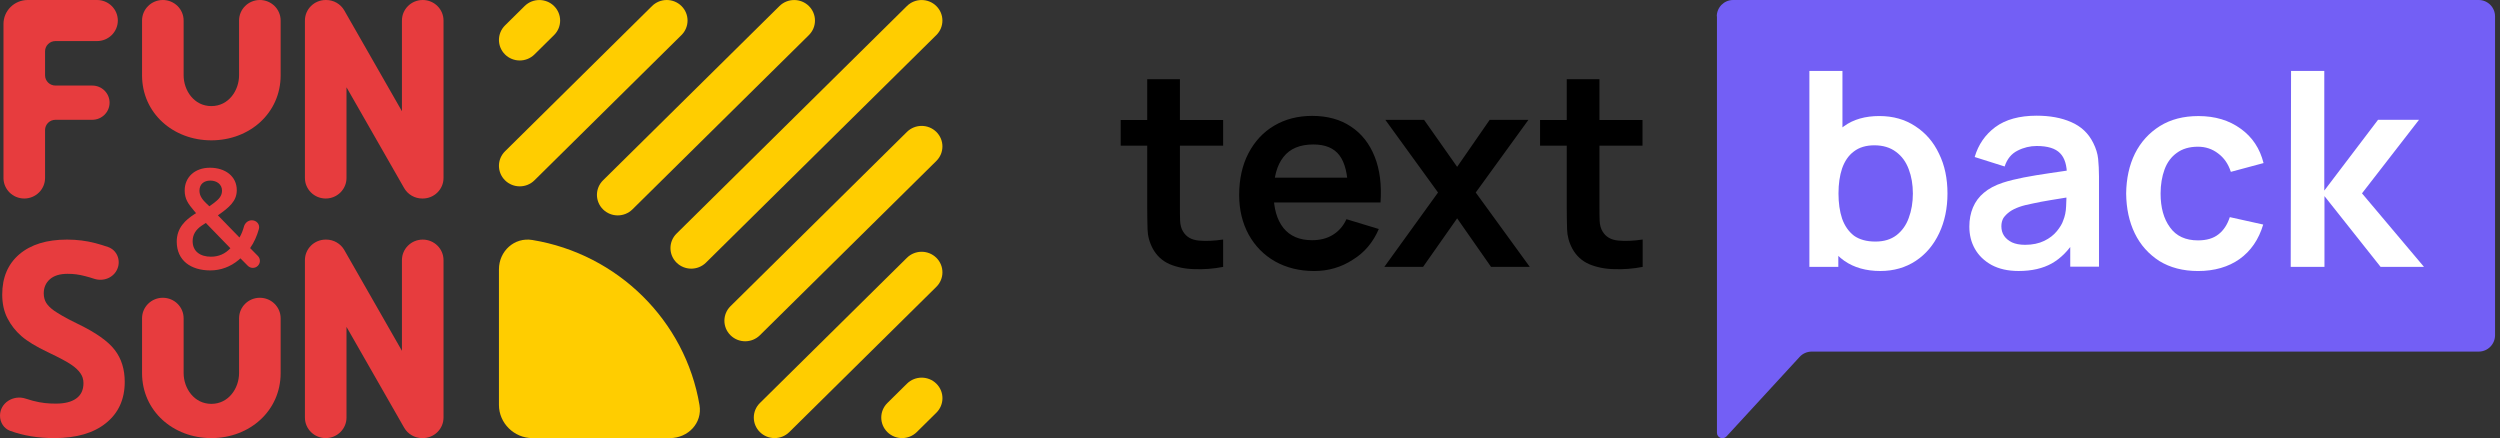 <svg width="348" height="61" viewBox="0 0 348 61" fill="none" xmlns="http://www.w3.org/2000/svg">
<rect x="0" y="0" width="348" height="61" fill="#333333" stroke="none"/>
<g clip-path="url(#clip0_4747_76351)">
<g clip-path="url(#clip1_4747_76351)">
<path d="M70.301 21.058C69.171 22.175 69.171 23.985 70.301 25.102C71.431 26.219 73.264 26.219 74.394 25.102L94.859 4.882C95.99 3.765 95.99 1.954 94.859 0.838C93.729 -0.279 91.897 -0.279 90.766 0.838L70.301 21.058Z" fill="#FFCD00"/>
<path d="M70.301 3.537C69.171 4.654 69.171 6.465 70.301 7.582C71.431 8.698 73.264 8.698 74.394 7.582L77.123 4.886C78.253 3.769 78.253 1.958 77.123 0.841C75.992 -0.275 74.16 -0.275 73.03 0.841L70.301 3.537Z" fill="#FFCD00"/>
<path d="M94.176 32.515C93.046 33.632 93.046 35.442 94.176 36.559C95.306 37.676 97.139 37.676 98.27 36.559L130.336 4.885C131.467 3.768 131.467 1.958 130.336 0.841C129.206 -0.275 127.373 -0.275 126.243 0.841L94.176 32.515Z" fill="#FFCD00"/>
<path d="M83.942 25.102C82.811 26.219 82.811 28.029 83.942 29.146C85.072 30.262 86.905 30.262 88.035 29.146L112.597 4.885C113.727 3.768 113.727 1.958 112.597 0.841C111.466 -0.275 109.634 -0.275 108.503 0.841L83.942 25.102Z" fill="#FFCD00"/>
<path d="M101.684 46.667C100.553 45.551 100.553 43.74 101.684 42.624L126.245 18.363C127.376 17.246 129.209 17.246 130.339 18.363C131.469 19.48 131.469 21.29 130.339 22.406L105.777 46.667C104.647 47.784 102.814 47.784 101.684 46.667Z" fill="#FFCD00"/>
<path d="M123.52 60.145C122.389 59.028 122.389 57.218 123.52 56.102L126.249 53.406C127.379 52.289 129.212 52.289 130.342 53.406C131.473 54.523 131.473 56.333 130.342 57.449L127.613 60.145C126.483 61.262 124.65 61.262 123.52 60.145Z" fill="#FFCD00"/>
<path d="M105.777 60.145C104.647 59.029 104.647 57.218 105.777 56.102L126.246 35.884C127.376 34.768 129.209 34.768 130.339 35.884C131.47 37.001 131.47 38.811 130.339 39.928L109.871 60.145C108.741 61.262 106.908 61.262 105.777 60.145Z" fill="#FFCD00"/>
<path d="M93.229 60.984C95.783 60.989 97.79 58.884 97.372 56.394C95.397 44.646 85.993 35.357 74.1 33.406C71.579 32.993 69.448 34.976 69.453 37.499V56.379C69.458 58.902 71.561 60.98 74.115 60.984H93.229Z" fill="#FFCD00"/>
<path fill-rule="evenodd" clip-rule="evenodd" d="M29.798 28.243C30.49 27.713 30.905 27.26 30.905 26.532C30.905 25.667 30.174 25.137 29.284 25.137C28.395 25.137 27.763 25.628 27.763 26.552C27.763 27.339 28.297 27.909 28.771 28.361L29.146 28.715L29.798 28.243ZM32.07 34.554L28.652 31.035L28.079 31.408C27.23 31.979 26.815 32.686 26.815 33.571C26.815 34.986 27.862 35.733 29.364 35.733C30.43 35.733 31.34 35.34 32.07 34.554ZM35.054 30.662C35.709 30.662 36.215 31.244 36.041 31.872C35.772 32.842 35.365 33.753 34.818 34.534L35.896 35.628C36.271 36.008 36.271 36.618 35.895 36.998C35.51 37.387 34.879 37.387 34.494 36.998L33.467 35.96L33.217 36.186C32.09 37.129 30.727 37.641 29.284 37.641C26.538 37.641 24.602 36.244 24.602 33.63C24.602 31.703 25.846 30.603 27.032 29.836L27.293 29.671L27.032 29.364C26.182 28.361 25.708 27.693 25.708 26.513C25.708 24.685 27.091 23.348 29.225 23.348C31.34 23.348 32.96 24.527 32.96 26.473C32.96 27.987 31.912 28.872 30.331 29.973L33.335 33.06C33.605 32.612 33.808 32.089 33.956 31.545C34.092 31.042 34.53 30.662 35.054 30.662Z" fill="#E73C3E"/>
<path fill-rule="evenodd" clip-rule="evenodd" d="M0.484 3.335C0.484 1.493 1.996 0 3.861 0H13.507C15.105 0 16.401 1.28 16.401 2.859C16.401 4.437 15.105 5.717 13.507 5.717H7.719C6.92 5.717 6.272 6.357 6.272 7.146V10.48C6.272 11.27 6.92 11.91 7.719 11.91H12.842C14.174 11.91 15.254 12.976 15.254 14.292C15.254 15.608 14.174 16.675 12.842 16.675H7.719C6.92 16.675 6.272 17.315 6.272 18.104V24.774C6.272 26.353 4.976 27.633 3.378 27.633C1.78 27.633 0.484 26.353 0.484 24.774L0.484 3.335Z" fill="#E73C3E"/>
<path fill-rule="evenodd" clip-rule="evenodd" d="M22.667 0C24.265 0 25.561 1.28 25.561 2.859V10.481C25.561 12.586 27.008 14.769 29.42 14.769C31.831 14.769 33.278 12.586 33.278 10.481V2.859C33.278 1.28 34.574 0 36.172 0C37.77 0 39.066 1.28 39.066 2.859V10.481C39.066 15.744 34.747 19.534 29.42 19.534C24.092 19.534 19.773 15.744 19.773 10.481V2.859C19.773 1.28 21.069 0 22.667 0Z" fill="#E73C3E"/>
<path fill-rule="evenodd" clip-rule="evenodd" d="M42.445 2.859C42.445 1.28 43.741 0 45.339 0H45.406C46.45 0 47.412 0.555 47.926 1.453L55.95 15.484C55.95 15.484 55.95 8.34 55.95 2.858C55.95 1.279 57.246 0 58.844 0C60.442 0 61.738 1.28 61.738 2.859V24.774C61.738 26.353 60.442 27.633 58.844 27.633H58.776C57.733 27.633 56.77 27.078 56.257 26.18L48.233 12.149C48.233 12.149 48.233 19.085 48.233 24.775C48.233 26.354 46.937 27.633 45.339 27.633C43.741 27.633 42.445 26.353 42.445 24.774V2.859Z" fill="#E73C3E"/>
<path fill-rule="evenodd" clip-rule="evenodd" d="M42.445 36.21C42.445 34.631 43.741 33.352 45.339 33.352H45.406C46.45 33.352 47.412 33.907 47.926 34.804L55.95 48.835C55.95 48.835 55.95 41.692 55.95 36.21C55.95 34.631 57.246 33.352 58.844 33.352C60.442 33.352 61.738 34.631 61.738 36.21V58.126C61.738 59.705 60.442 60.984 58.844 60.984H58.776C57.733 60.984 56.77 60.429 56.257 59.532L48.233 45.501C48.233 45.501 48.233 52.437 48.233 58.127C48.233 59.705 46.937 60.984 45.339 60.984C43.741 60.984 42.445 59.705 42.445 58.126V36.21Z" fill="#E73C3E"/>
<path fill-rule="evenodd" clip-rule="evenodd" d="M22.667 41.449C24.265 41.449 25.561 42.729 25.561 44.308V51.931C25.561 54.036 27.008 56.218 29.42 56.218C31.831 56.218 33.278 54.036 33.278 51.931V44.308C33.278 42.729 34.574 41.449 36.172 41.449C37.77 41.449 39.066 42.729 39.066 44.308V51.931C39.066 57.193 34.747 60.983 29.42 60.983C24.092 60.983 19.773 57.193 19.773 51.931V44.308C19.773 42.729 21.069 41.449 22.667 41.449Z" fill="#E73C3E"/>
<path d="M17.363 53.152C17.363 55.579 16.495 57.491 14.758 58.889C13.033 60.286 10.628 60.984 7.543 60.984C5.288 60.984 3.24 60.645 1.399 59.967C0.523 59.644 0 58.783 0 57.86C0 56.087 1.853 54.925 3.557 55.483C3.908 55.598 4.24 55.697 4.555 55.782C5.806 56.112 6.741 56.183 7.774 56.183C9.013 56.183 9.96 55.944 10.616 55.466C11.284 54.988 11.618 54.277 11.618 53.334C11.618 52.806 11.473 52.341 11.181 51.936C10.889 51.52 10.458 51.121 9.887 50.741C9.329 50.361 8.387 49.849 6.65 49.016C5.022 48.244 3.802 47.502 2.988 46.791C2.174 46.08 1.524 45.253 1.039 44.309C0.553 43.365 0.31 42.262 0.31 41C0.31 38.622 1.105 36.753 2.696 35.392C4.3 34.032 6.51 33.352 9.328 33.352C10.713 33.352 12.031 33.517 13.282 33.848C13.855 33.998 14.439 34.176 15.034 34.381C16.28 34.812 16.841 36.206 16.344 37.414C15.832 38.659 14.395 39.232 13.105 38.805C12.658 38.657 12.25 38.537 11.879 38.444C10.956 38.211 10.304 38.116 9.405 38.116C8.336 38.116 7.516 38.367 6.945 38.87C6.375 39.372 6.089 40.028 6.089 40.837C6.089 41.339 6.204 41.781 6.435 42.161C6.666 42.528 7.03 42.89 7.528 43.245C8.039 43.589 8.976 44.193 10.859 45.1C13.349 46.301 15.055 47.508 15.979 48.722C16.902 49.923 17.363 51.4 17.363 53.152Z" fill="#E73C3E"/>
</g>
</g>
<g clip-path="url(#clip2_4747_76351)">
<path d="M238.977 2.277C238.977 1.031 239.983 0 241.253 0H345.033C346.279 0 347.31 1.007 347.31 2.277V46.665C347.31 47.911 346.303 48.942 345.033 48.942H252.183C251.56 48.942 250.936 49.205 250.505 49.685L240.319 60.758C239.839 61.261 239.001 60.925 239.001 60.254V2.277H238.977Z" fill="#735FF5"/>
<path d="M228.66 37.152C227.317 37.416 225.975 37.511 224.681 37.464C223.387 37.44 222.236 37.2 221.206 36.769C220.175 36.313 219.408 35.594 218.881 34.635C218.402 33.748 218.162 32.838 218.138 31.927C218.114 31.016 218.09 29.962 218.09 28.811V11.027H222.644V28.548C222.644 29.363 222.644 30.081 222.668 30.705C222.692 31.328 222.836 31.831 223.075 32.215C223.531 32.982 224.25 33.389 225.256 33.485C226.263 33.581 227.389 33.533 228.66 33.341V37.152ZM214.375 20.279V16.708H228.636V20.279H214.375Z" fill="black"/>
<path d="M192.695 37.152L200.173 26.798L192.839 16.684H198.232L202.834 23.227L207.363 16.684H212.756L205.422 26.798L212.948 37.152H207.555L202.834 30.393L198.088 37.152H192.695Z" fill="black"/>
<path d="M182.942 37.726C180.881 37.726 179.059 37.27 177.477 36.383C175.92 35.497 174.697 34.25 173.81 32.645C172.948 31.063 172.492 29.217 172.492 27.156C172.492 24.927 172.924 22.986 173.786 21.332C174.649 19.678 175.848 18.384 177.358 17.497C178.892 16.586 180.665 16.131 182.654 16.131C184.788 16.131 186.585 16.634 188.047 17.617C189.533 18.599 190.636 19.99 191.355 21.811C192.074 23.609 192.337 25.742 192.17 28.186H187.64V26.509C187.616 24.28 187.232 22.674 186.465 21.643C185.698 20.613 184.476 20.11 182.822 20.11C180.953 20.11 179.563 20.685 178.652 21.859C177.741 23.009 177.286 24.687 177.286 26.916C177.286 28.977 177.741 30.583 178.652 31.734C179.563 32.86 180.881 33.435 182.63 33.435C183.757 33.435 184.716 33.196 185.531 32.692C186.345 32.189 186.993 31.47 187.424 30.511L191.93 31.878C191.139 33.723 189.941 35.161 188.287 36.168C186.705 37.198 184.907 37.726 182.942 37.726ZM175.896 28.186V24.735H189.965V28.186H175.896Z" fill="black"/>
<path d="M170.261 37.152C168.918 37.416 167.576 37.511 166.282 37.464C164.988 37.44 163.837 37.2 162.807 36.769C161.776 36.313 161.009 35.594 160.482 34.635C160.003 33.748 159.763 32.838 159.739 31.927C159.715 31.016 159.691 29.962 159.691 28.811V11.027H164.245V28.548C164.245 29.363 164.245 30.081 164.269 30.705C164.293 31.328 164.437 31.831 164.676 32.215C165.132 32.982 165.851 33.389 166.857 33.485C167.864 33.581 168.99 33.533 170.261 33.341V37.152ZM156 20.279V16.708H170.261V20.279H156Z" fill="black"/>
<path d="M318.867 37.148L318.915 9.873H323.541V26.53L331.019 16.68H336.723L328.79 26.914L337.418 37.148H331.378L323.565 27.297V37.148H318.867Z" fill="white"/>
<path d="M305.979 37.727C303.87 37.727 302.073 37.248 300.587 36.337C299.101 35.378 297.95 34.108 297.159 32.478C296.368 30.848 295.985 29.003 295.961 26.942C295.985 24.857 296.392 22.987 297.183 21.381C297.998 19.751 299.173 18.481 300.659 17.546C302.169 16.612 303.942 16.156 306.027 16.156C308.352 16.156 310.317 16.755 311.923 17.93C313.529 19.08 314.584 20.686 315.087 22.699L310.533 23.922C310.174 22.819 309.598 21.98 308.76 21.357C307.945 20.734 307.01 20.422 305.955 20.422C304.757 20.422 303.798 20.71 303.007 21.285C302.24 21.837 301.665 22.604 301.306 23.586C300.946 24.569 300.754 25.695 300.754 26.942C300.754 28.883 301.186 30.465 302.073 31.663C302.935 32.862 304.23 33.461 305.955 33.461C307.178 33.461 308.112 33.173 308.808 32.622C309.527 32.071 310.054 31.256 310.389 30.225L315.039 31.256C314.416 33.341 313.313 34.947 311.732 36.073C310.198 37.152 308.256 37.727 305.979 37.727Z" fill="white"/>
<path d="M280.988 37.722C279.502 37.722 278.255 37.435 277.225 36.883C276.194 36.308 275.427 35.565 274.9 34.63C274.372 33.696 274.133 32.665 274.133 31.539C274.133 30.556 274.301 29.669 274.636 28.878C274.972 28.087 275.475 27.392 276.146 26.841C276.817 26.266 277.704 25.786 278.806 25.427C279.621 25.163 280.58 24.924 281.683 24.708C282.785 24.492 283.983 24.3 285.278 24.109C286.572 23.917 287.938 23.725 289.352 23.509L287.722 24.444C287.722 23.03 287.411 21.976 286.764 21.328C286.117 20.657 285.038 20.322 283.504 20.322C282.593 20.322 281.683 20.538 280.844 20.969C279.981 21.4 279.382 22.143 279.046 23.174L274.876 21.856C275.379 20.13 276.338 18.74 277.752 17.685C279.19 16.631 281.107 16.104 283.504 16.104C285.326 16.104 286.931 16.391 288.298 16.99C289.688 17.59 290.718 18.548 291.389 19.914C291.749 20.633 291.989 21.376 292.061 22.119C292.132 22.862 292.18 23.677 292.18 24.564V37.123H288.178V32.689L288.849 33.408C287.938 34.894 286.836 35.973 285.613 36.668C284.367 37.363 282.833 37.722 280.988 37.722ZM281.898 34.079C282.929 34.079 283.816 33.887 284.559 33.528C285.302 33.168 285.877 32.713 286.308 32.186C286.74 31.658 287.051 31.155 287.195 30.7C287.435 30.125 287.579 29.453 287.603 28.71C287.65 27.944 287.65 27.344 287.65 26.865L289.041 27.272C287.674 27.488 286.476 27.68 285.493 27.848C284.511 28.015 283.672 28.159 282.953 28.327C282.234 28.471 281.611 28.615 281.083 28.806C280.556 28.998 280.101 29.214 279.741 29.477C279.382 29.741 279.094 30.029 278.878 30.34C278.687 30.676 278.591 31.059 278.591 31.491C278.591 31.994 278.711 32.449 278.974 32.833C279.238 33.216 279.597 33.504 280.077 33.744C280.556 33.959 281.155 34.079 281.898 34.079Z" fill="white"/>
<path d="M261.742 37.723C259.753 37.723 258.075 37.244 256.733 36.309C255.39 35.35 254.36 34.08 253.689 32.45C253.018 30.797 252.658 28.975 252.658 26.938C252.658 24.877 252.994 23.031 253.689 21.401C254.36 19.772 255.366 18.501 256.685 17.567C258.003 16.608 259.657 16.152 261.598 16.152C263.539 16.152 265.193 16.632 266.607 17.567C268.045 18.501 269.148 19.772 269.915 21.401C270.706 23.007 271.089 24.853 271.089 26.938C271.089 28.975 270.706 30.821 269.939 32.45C269.172 34.08 268.093 35.374 266.679 36.309C265.265 37.244 263.611 37.723 261.742 37.723ZM251.867 37.148V9.873H256.469V22.791H255.894V37.148H251.867ZM261.047 33.625C262.245 33.625 263.204 33.337 263.995 32.738C264.762 32.139 265.337 31.348 265.696 30.341C266.08 29.311 266.272 28.184 266.272 26.938C266.272 25.692 266.08 24.565 265.696 23.558C265.313 22.528 264.738 21.737 263.923 21.138C263.132 20.539 262.125 20.227 260.903 20.227C259.753 20.227 258.794 20.515 258.051 21.09C257.308 21.641 256.781 22.432 256.421 23.439C256.085 24.445 255.918 25.596 255.918 26.938C255.918 28.256 256.085 29.43 256.421 30.437C256.781 31.444 257.332 32.235 258.075 32.81C258.818 33.337 259.8 33.625 261.047 33.625Z" fill="white"/>
</g>
<defs>
<clipPath id="clip0_4747_76351">
<rect width="132" height="61" fill="white"/>
</clipPath>
<clipPath id="clip1_4747_76351">
<rect width="131.188" height="61.736" fill="white"/>
</clipPath>
<clipPath id="clip2_4747_76351">
<rect width="192" height="61" fill="white" transform="translate(156)"/>
</clipPath>
</defs>
</svg>
